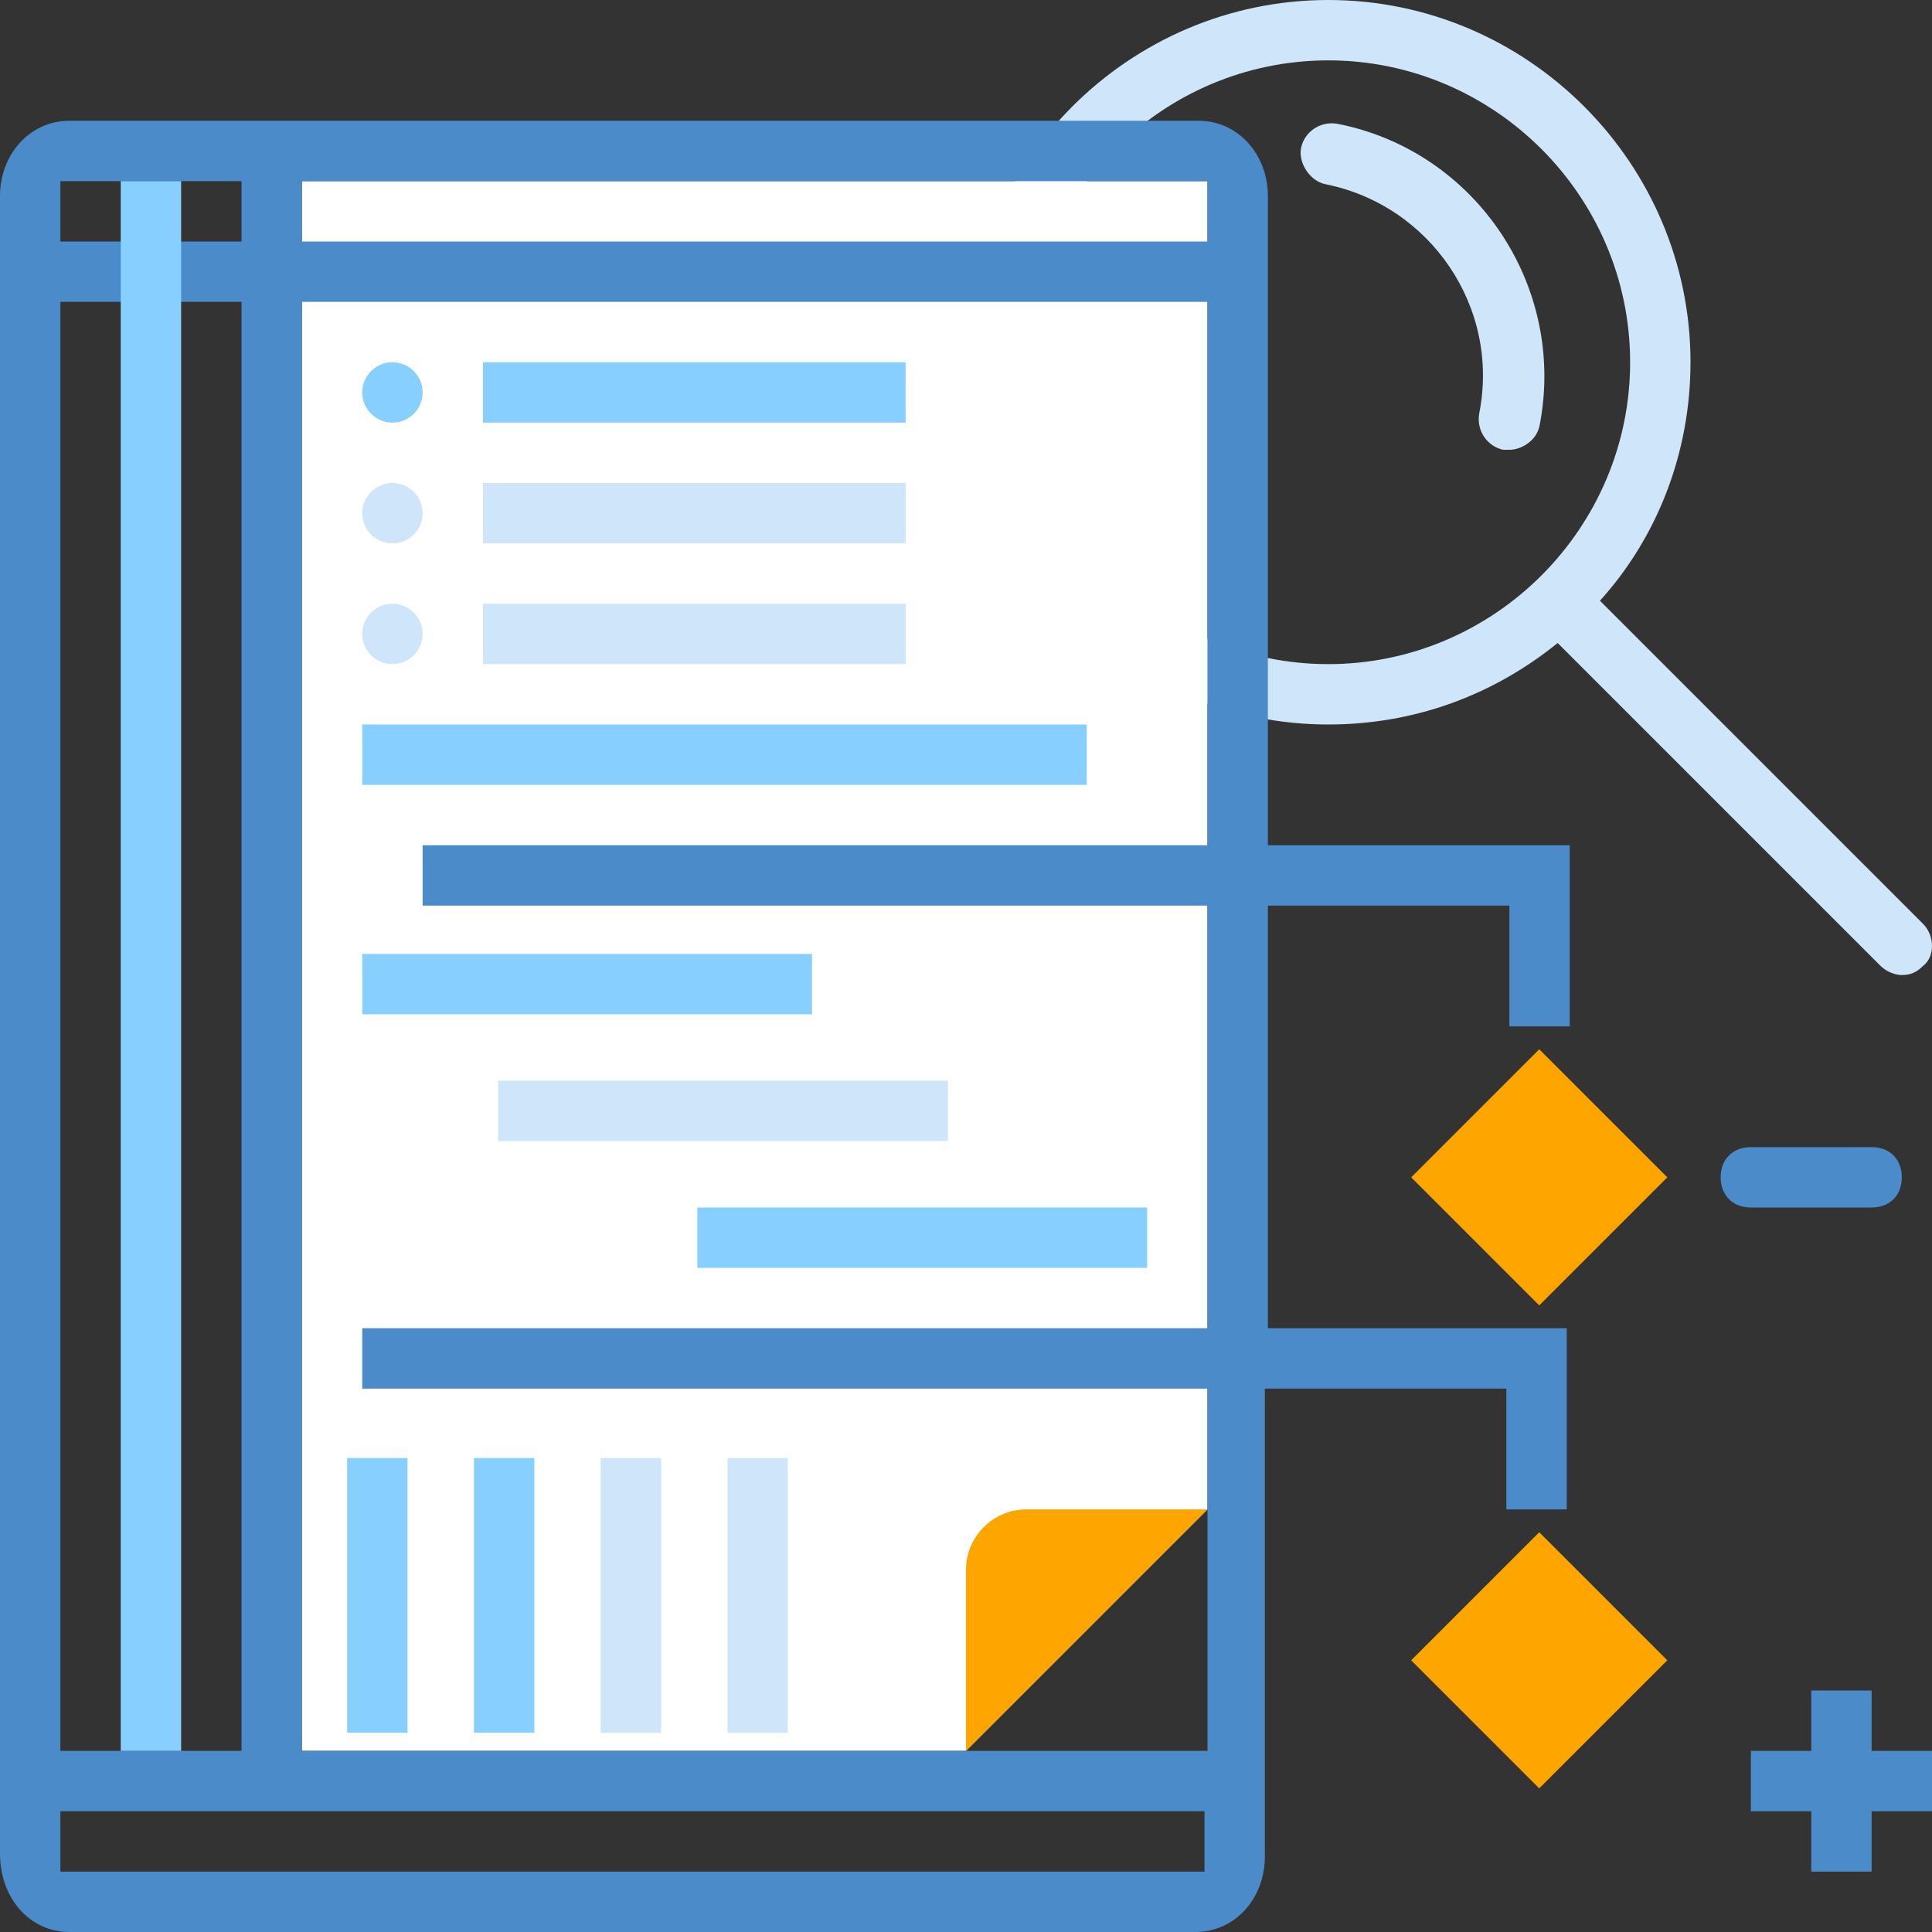 <?xml version="1.0" encoding="utf-8"?>
<!-- Generator: Adobe Illustrator 23.0.3, SVG Export Plug-In . SVG Version: 6.00 Build 0)  -->
<svg version="1.1" xmlns="http://www.w3.org/2000/svg" xmlns:xlink="http://www.w3.org/1999/xlink" x="0px" y="0px"
	 viewBox="0 0 64 64" enable-background="new 0 0 64 64" xml:space="preserve">
<rect x="0" y="0" width="64" height="64" fill="#333333" stroke="none"/>
<g id="casting">
</g>
<g id="schedule">
</g>
<g id="planning">
	<path fill="#CFE5FA" d="M63.7,30.6L53,19.9c1.9-2.1,3-4.9,3-7.9c0-6.6-5.4-12-12-12S32,5.4,32,12c0,6.6,5.4,12,12,12
		c2.9,0,5.5-1,7.6-2.7L62.3,32c0.2,0.2,0.5,0.3,0.7,0.3c0.3,0,0.5-0.1,0.7-0.3C64.1,31.7,64.1,31,63.7,30.6z M34,12
		c0-5.5,4.5-10,10-10s10,4.5,10,10c0,5.5-4.5,10-10,10S34,17.5,34,12z"/>
	<g>
		<path fill="#CFE5FA" d="M50,14.9c-0.1,0-0.1,0-0.2,0c-0.5-0.1-0.9-0.6-0.8-1.2c0.7-3.5-1.6-6.9-5.1-7.6C43.4,6,43,5.4,43.1,4.9
			c0.1-0.5,0.6-0.9,1.2-0.8c4.6,0.9,7.6,5.4,6.7,10C50.9,14.6,50.4,14.9,50,14.9z"/>
	</g>
	<polygon fill="#4C8BC9" points="64,58 62,58 62,56 60,56 60,58 58,58 58,60 60,60 60,62 62,62 62,60 64,60 	"/>
	<polygon fill="#FFFFFF" points="32,58 10,58 10,6 40,6 40,50 	"/>
	<g>
		<defs>
			<polygon id="SVGID_3_" points="32,58 10,58 10,46.2 40,46.2 40,50 			"/>
		</defs>
		<clipPath id="SVGID_2_">
			<use xlink:href="#SVGID_3_"  overflow="visible"/>
		</clipPath>
		<path clip-path="url(#SVGID_2_)" fill="#FFA500" d="M48,64c0,1.1-0.9,2-2,2H34c-1.1,0-2-0.9-2-2V52c0-1.1,0.9-2,2-2h12
			c1.1,0,2,0.9,2,2V64z"/>
	</g>
	<g>
		<g>
			<rect x="16" y="12" fill="#87CFFF" width="14" height="2"/>
			<circle fill="#87CFFF" cx="13" cy="13" r="1"/>
		</g>
	</g>
	<rect x="16" y="16" fill="#CFE5FA" width="14" height="2"/>
	<circle fill="#CFE5FA" cx="13" cy="17" r="1"/>
	<rect x="16" y="20" fill="#CFE5FA" width="14" height="2"/>
	<rect x="11.5" y="48.3" fill="#87CFFF" width="2" height="9.1"/>
	<rect x="15.7" y="48.3" fill="#87CFFF" width="2" height="9.1"/>
	<rect x="19.9" y="48.3" fill="#CFE5FA" width="2" height="9.1"/>
	<rect x="24.1" y="48.3" fill="#CFE5FA" width="2" height="9.1"/>
	<circle fill="#CFE5FA" cx="13" cy="21" r="1"/>
	<rect x="12" y="24" fill="#87CFFF" width="24" height="2"/>
	<rect x="23.1" y="40" fill="#87CFFF" width="14.9" height="2"/>
	<rect x="16.5" y="35.8" fill="#CFE5FA" width="14.9" height="2"/>
	<rect x="12" y="31.6" fill="#87CFFF" width="14.9" height="2"/>
	<rect x="48" y="36" transform="matrix(0.707 -0.707 0.707 0.707 -12.64 47.485)" fill="#FFA500" width="6" height="6"/>
	<rect x="48" y="52" transform="matrix(0.707 -0.707 0.707 0.707 -23.953 52.172)" fill="#FFA500" width="6" height="6"/>
	<path fill="#4C8BC9" d="M52,34v-6h-0.6H50h-8V10.5v-4C42,5.1,41,4,39.7,4H2.3C1,4,0,5.1,0,6.5v4v46.9v4C0,62.9,1,64,2.3,64h37.3
		c1.3,0,2.3-1.1,2.3-2.5v-4V46h8v4h2v-6h-0.6H50h-8V30h8v4H52z M2,6h6v2H2.3C2.2,8,2.1,8,2,8V6z M2,10h6v48H2V10z M40,62H2v-2
		c0.1,0,0.2,0,0.3,0h37.3c0.1,0,0.2,0,0.3,0V62z M40,28H14v2h26v14H12v2h28v12H10V10h30V28z M40,8c-0.1,0-0.2,0-0.3,0H10V6h30V8z"/>
	<rect x="4" y="6" fill="#87CFFF" width="2" height="52"/>
	<g>
		<g>
			<path fill="#4C8BC9" d="M62,40h-4c-0.6,0-1-0.4-1-1c0-0.6,0.4-1,1-1h4c0.6,0,1,0.4,1,1C63,39.6,62.6,40,62,40z"/>
		</g>
	</g>
</g>
<g id="budget">
</g>
<g id="staffing">
</g>
<g id="resource_management">
</g>
<g id="crowd_casting">
	<g id="Layer_2">
	</g>
</g>
<g id="audience_management">
</g>
<g id="non_scripted">
</g>
<g id="audience_content">
</g>
</svg>

